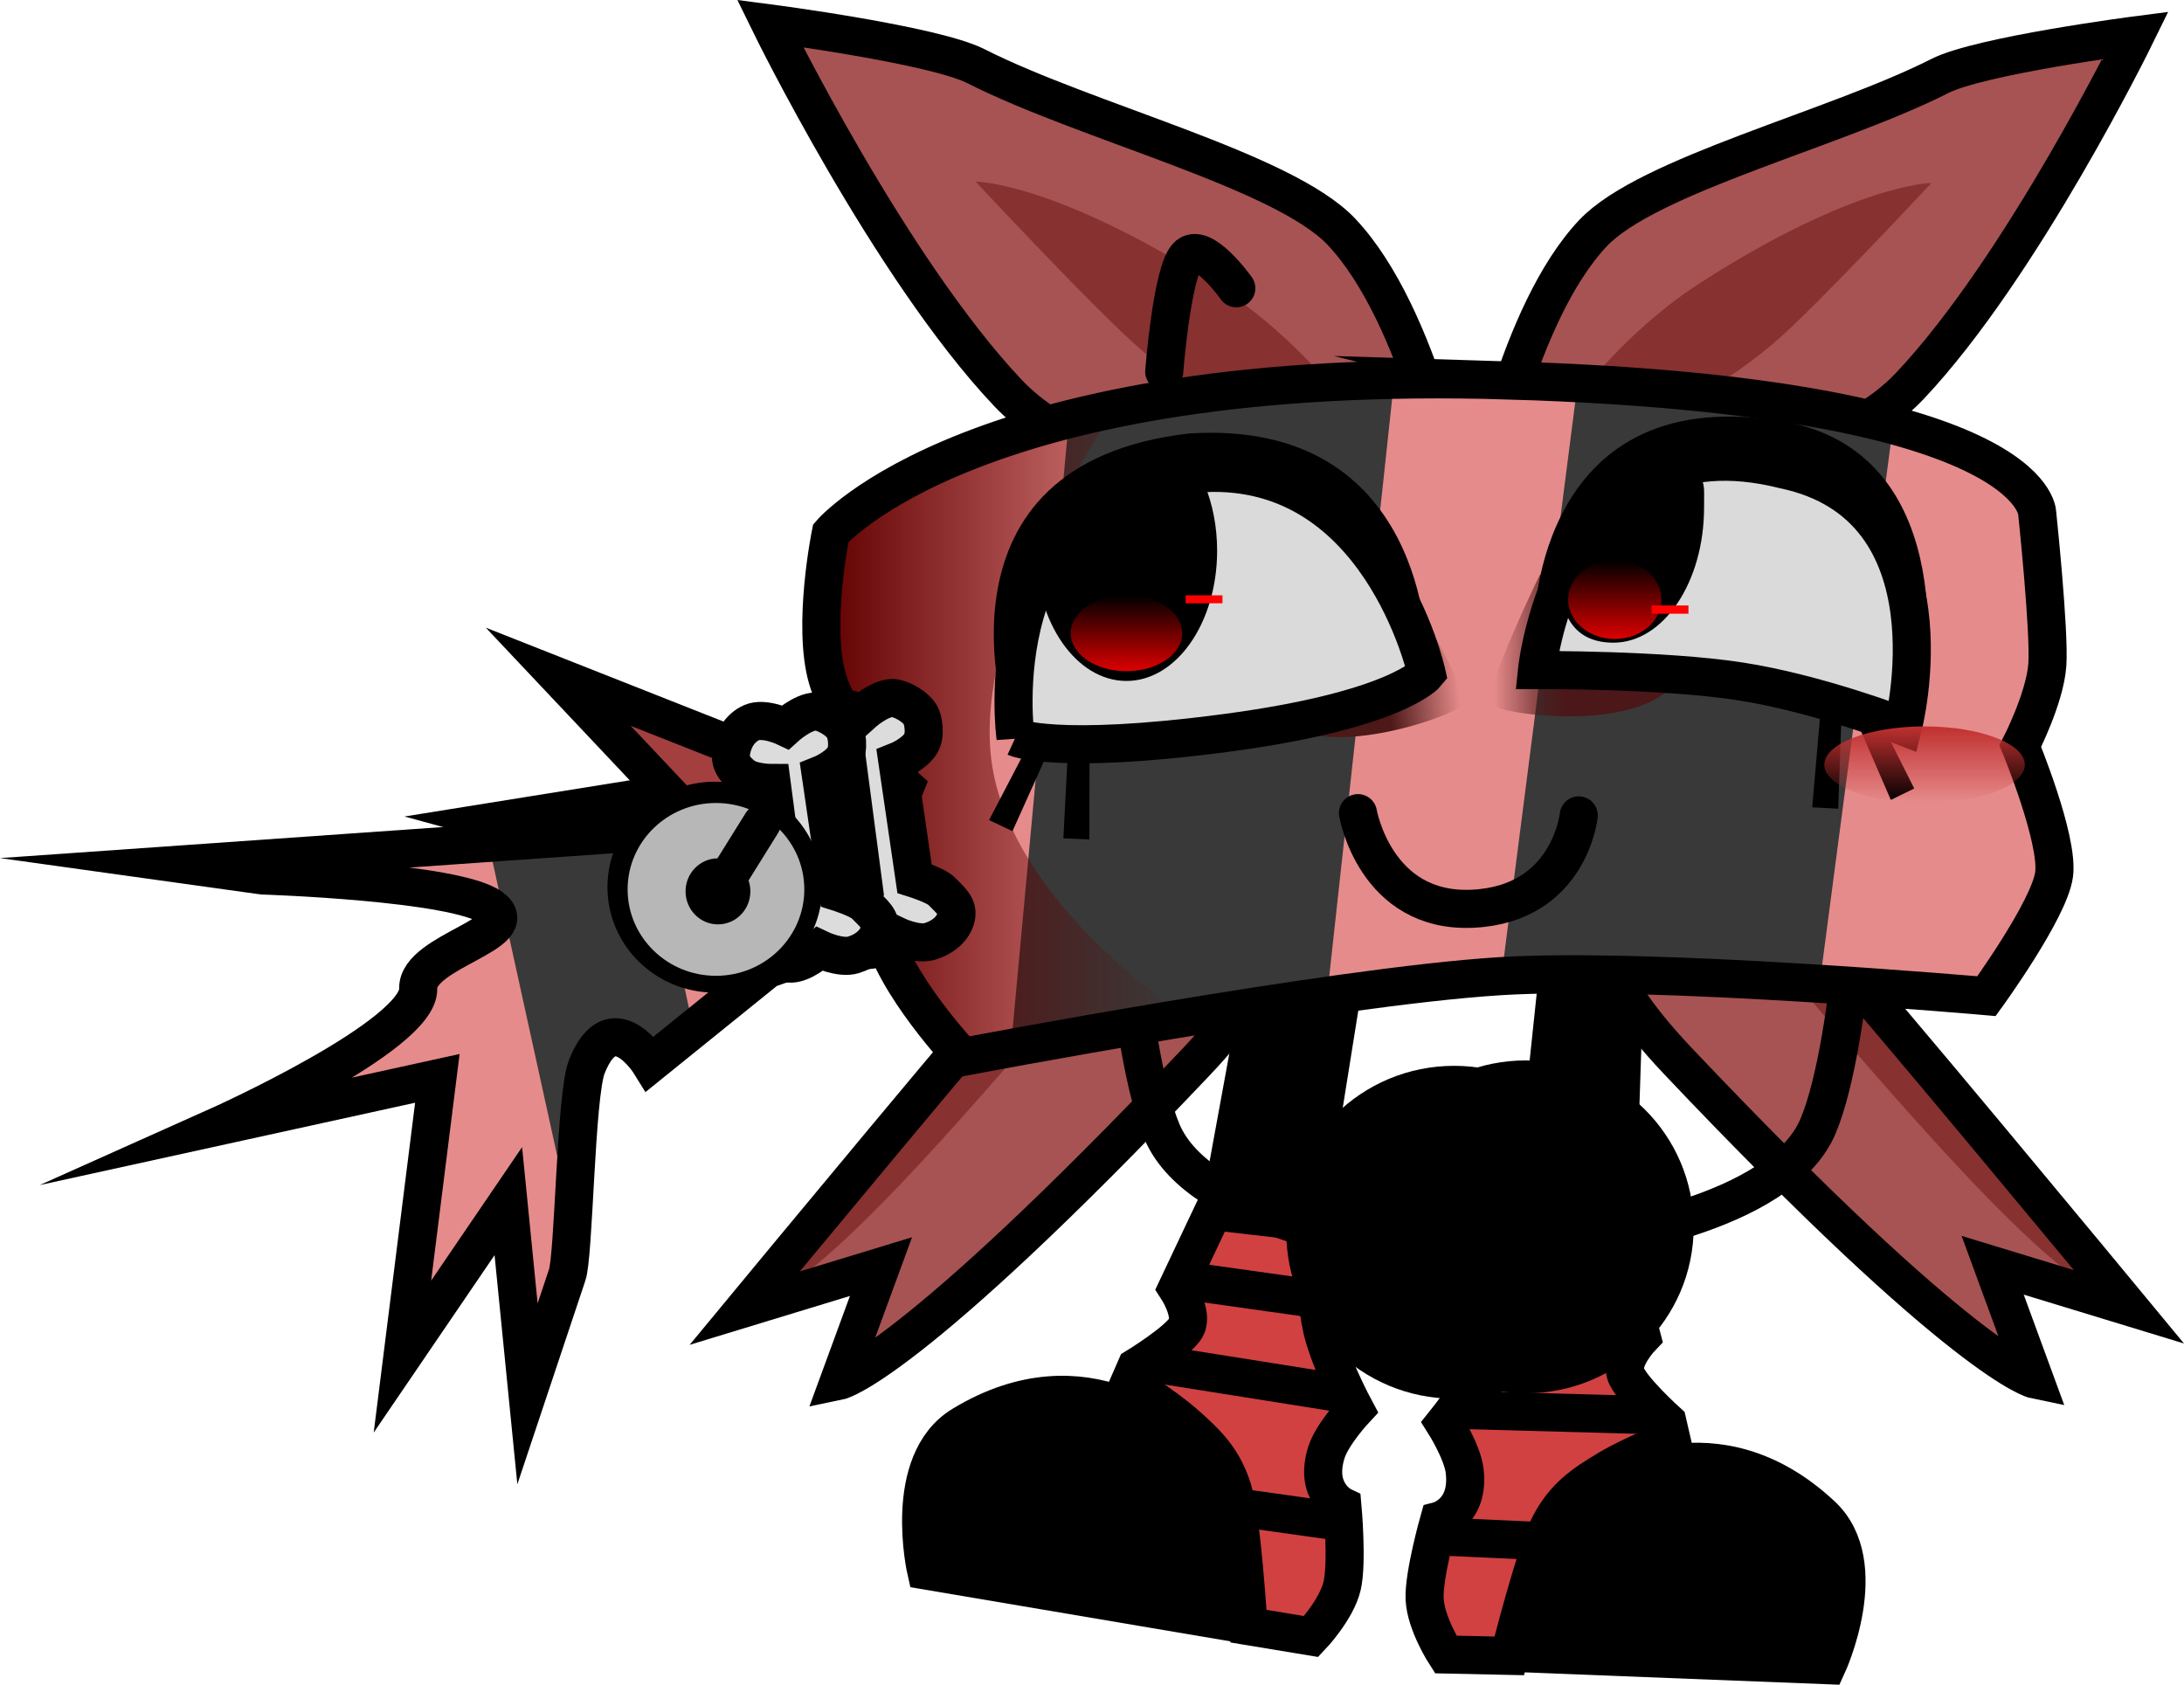 <svg version="1.1" xmlns="http://www.w3.org/2000/svg" xmlns:xlink="http://www.w3.org/1999/xlink" width="258.066" height="199.09" viewBox="0,0,258.066,199.09"><defs><linearGradient x1="98.881" y1="243.031" x2="140.808" y2="243.031" gradientUnits="userSpaceOnUse" id="color-1"><stop offset="0" stop-color="#620000"/><stop offset="1" stop-color="#620000" stop-opacity="0"/></linearGradient><linearGradient x1="98.881" y1="243.031" x2="140.808" y2="243.031" gradientUnits="userSpaceOnUse" id="color-2"><stop offset="0" stop-color="#000000" stop-opacity="0"/><stop offset="1" stop-color="#000000" stop-opacity="0"/></linearGradient><linearGradient x1="173.629" y1="231.749" x2="165.207" y2="232.604" gradientUnits="userSpaceOnUse" id="color-3"><stop offset="0" stop-color="#4c1818" stop-opacity="0"/><stop offset="1" stop-color="#4c1818"/></linearGradient><linearGradient x1="177.766" y1="231.704" x2="186.231" y2="231.704" gradientUnits="userSpaceOnUse" id="color-4"><stop offset="0" stop-color="#4c1718" stop-opacity="0"/><stop offset="1" stop-color="#4c1718"/></linearGradient><linearGradient x1="134.343" y1="220.806" x2="134.343" y2="229.785" gradientUnits="userSpaceOnUse" id="color-5"><stop offset="0" stop-color="#dc0000" stop-opacity="0"/><stop offset="1" stop-color="#dc0000"/></linearGradient><linearGradient x1="192.047" y1="216.658" x2="192.047" y2="225.976" gradientUnits="userSpaceOnUse" id="color-6"><stop offset="0" stop-color="#dc0000" stop-opacity="0"/><stop offset="1" stop-color="#dc0000"/></linearGradient><linearGradient x1="228.651" y1="236.309" x2="228.651" y2="245.36" gradientUnits="userSpaceOnUse" id="color-7"><stop offset="0" stop-color="#c13030"/><stop offset="1" stop-color="#c13030" stop-opacity="0"/></linearGradient><linearGradient x1="75.268" y1="255.305" x2="96.146" y2="255.305" gradientUnits="userSpaceOnUse" id="color-8"><stop offset="0" stop-color="#620000" stop-opacity="0"/><stop offset="1" stop-color="#620000" stop-opacity="0"/></linearGradient></defs><g transform="translate(-1.24,-150.467)"><g data-paper-data="{&quot;isPaintingLayer&quot;:true}" fill-rule="nonzero" stroke-linejoin="miter" stroke-miterlimit="10" stroke-dasharray="" stroke-dashoffset="0" style="mix-blend-mode: normal"><g><path d="M121.937,265.233c1.789,-0.589 8.054,-5.619 8.054,-5.619c0,0 -17.159,4.296 -9.662,-9.422c0.34,-0.622 0.718,-1.241 1.13,-1.856c0.479,-0.034 0.958,-0.08 1.434,-0.13c4.368,0.095 8.711,-0.05 13.039,-0.771c1.585,-0.264 3.991,-1.173 4.851,-2.525c2.719,-0.404 5.64,-0.595 8.379,-1.174l-6.648,7.773c0,0 19.467,3.162 -0.893,24.661c-34.1,36.007 -42.178,37.671 -42.178,37.671l4.955,-13.505l-16.106,4.911c0,0 32.874,-39.761 33.645,-40.015z" fill="#a75353" stroke="#000000" stroke-width="0" stroke-linecap="butt"/><path d="M161.282,229.565l-1.44,1.684c-0.565,-0.925 -1.204,-1.776 -1.634,-2.409c-1.149,-1.692 -2.415,-3.206 -3.798,-4.552z" fill="#a75353" stroke="#000000" stroke-width="0" stroke-linecap="butt"/><path d="M131.777,250.95c0.226,3.34 4.632,5.431 4.632,5.431c0,0 -4.965,1.43 -8.306,1.757c-3.341,0.327 -7.255,0.979 -7.507,-1.757c-0.17,-1.847 0.899,-5.199 2.65,-8.168c2.833,0.053 5.655,0.001 8.47,-0.247c-0.09,1.166 0.008,2.192 0.061,2.984z" fill="#873131" stroke="#873131" stroke-width="0" stroke-linecap="butt"/><path d="M156.534,223.798l0.683,3.665c-0.762,-1 -1.571,-1.931 -2.425,-2.796c1.085,-0.549 1.743,-0.869 1.743,-0.869z" fill="#873131" stroke="#873131" stroke-width="0" stroke-linecap="butt"/><path d="M136.409,257.339c0,0 -17.039,20.793 -28.91,33.222c-11.87,12.429 -15.174,12.938 -15.174,12.938l31.306,-37.535z" fill="#873131" stroke="none" stroke-width="0" stroke-linecap="round"/><path d="M150.133,243.512l-6.677,7.807c0,0 19.467,3.162 -0.893,24.661c-34.1,36.007 -42.178,37.671 -42.178,37.671l4.955,-13.505l-16.106,4.911c0,0 32.874,-39.761 33.645,-40.015h0c1.789,-0.589 8.054,-5.619 8.054,-5.619c0,0 -17.159,4.296 -9.662,-9.422c0.318,-0.582 0.67,-1.162 1.052,-1.738" fill="none" stroke="#000000" stroke-width="4.5" stroke-linecap="round"/><path d="M154.293,224.175c0.458,-0.227 0.708,-0.346 0.708,-0.346l7.222,5.546l-2.065,2.415" fill="none" stroke="#000000" stroke-width="4.5" stroke-linecap="round"/></g><path d="M160.179,265.398l-5.088,31.813l-4.233,45.656l-40.189,-6.802c0,0 -2.931,-12.802 4.287,-17.189c14.802,-8.995 25.461,1.807 25.461,1.807l10.239,-55.924" fill="#000000" stroke="#000000" stroke-width="4.5" stroke-linecap="round"/><g stroke="#000000" stroke-width="4.5" stroke-linecap="round"><path d="M157.282,306.695c0.72,4.128 4.074,10.351 4.074,10.351c0,0 -2.701,2.898 -3.384,5.054c-1.506,4.754 1.895,6.367 1.895,6.367c0,0 0.605,6.667 -0.042,9.414c-0.672,2.852 -3.654,5.981 -3.654,5.981l-7.408,-1.225c0,0 -0.758,-12.574 -1.857,-16.11c-1.099,-3.537 -2.901,-5.364 -5.545,-7.701c-2.644,-2.338 -6.732,-4.836 -6.732,-4.836l0.853,-1.953c0,0 5.078,-3.105 5.926,-4.74c0.847,-1.635 -1.09,-4.592 -1.09,-4.592l4.306,-9.106l11.293,1.303c0,0 0.646,7.665 1.366,11.793z" fill="#d14141"/><path d="M142.407,301.958l13.933,1.96" fill="#000000"/><path d="M137.041,311.516l22.881,3.636" fill="none"/><path d="M158.257,330.115l-13.933,-1.96" fill="none"/></g><path d="M193.214,265.791l-1.997,60.295c0,0 12.65,-8.383 25.289,3.461c6.163,5.775 0.666,17.703 0.666,17.703l-40.729,-1.597l5.234,-45.552l3.684,-34.842" data-paper-data="{&quot;index&quot;:null}" fill="#000000" stroke="#000000" stroke-width="4.5" stroke-linecap="round"/><g data-paper-data="{&quot;index&quot;:null}" stroke="#000000" stroke-width="4.5" stroke-linecap="round"><path d="M181.333,297.909l11.34,0.799l2.556,9.743c0,0 -2.448,2.549 -1.917,4.313c0.532,1.763 4.951,5.75 4.951,5.75l0.479,2.076c0,0 -4.478,1.703 -7.507,3.514c-3.029,1.811 -5.136,3.275 -6.868,6.549c-1.732,3.274 -4.792,15.493 -4.792,15.493l-7.507,-0.16c0,0 -2.355,-3.625 -2.491,-6.552c-0.131,-2.819 1.692,-9.261 1.692,-9.261c0,0 3.64,-0.96 3.035,-5.91c-0.274,-2.244 -2.396,-5.59 -2.396,-5.59c0,0 4.442,-5.498 5.91,-9.424c1.468,-3.925 3.514,-11.34 3.514,-11.34z" fill="#d14141"/><path d="M179.257,306.694l14.056,0.639" fill="#000000"/><path d="M196.827,317.715l-23.16,-0.639" fill="none"/><path d="M186.604,332.729l-14.056,-0.639" fill="none"/></g><g stroke-linecap="round"><g data-paper-data="{&quot;index&quot;:null}"><path d="M177.425,208.708c0,0 3.915,-21.453 12.906,-30.974c6.499,-6.882 28.604,-12.291 40.994,-18.577c4.751,-2.41 23.105,-4.797 23.105,-4.797c0,0 -13.394,27.381 -26.672,41.442c-1.836,1.945 -4.128,3.598 -6.713,5.004c-1.037,-0.55 -2.15,-0.991 -3.349,-1.298c-2.091,-0.536 -4.236,-0.686 -6.383,-0.527c-1.187,-0.168 -2.385,-0.183 -3.578,-0.013c-6.154,0.881 -14.617,4.153 -18.708,9.422c-6.783,0.467 -11.601,0.317 -11.601,0.317z" fill="#a75353" stroke="none" stroke-width="0"/><path d="M188.845,208.63c-7.139,0.526 -12.28,0.365 -12.28,0.365c0,0 3.915,-21.453 12.906,-30.974c6.499,-6.882 28.604,-12.291 40.994,-18.577c4.751,-2.41 23.105,-4.797 23.105,-4.797c0,0 -13.394,27.381 -26.672,41.442c-1.673,1.772 -3.725,3.303 -6.032,4.624" fill="none" stroke="#000000" stroke-width="4.5"/></g><path d="M184.711,201.352c0,0 6.674,-10.551 17.494,-17.494c18.277,-11.729 27.246,-11.759 27.246,-11.759c0,0 -13.794,14.816 -18.642,18.928c-14.403,12.22 -26.098,10.325 -26.098,10.325z" data-paper-data="{&quot;index&quot;:null}" fill="#873131" stroke="none" stroke-width="0"/></g><g><g><path d="M119.42,196.588c-13.986,-14.81 -28.094,-43.652 -28.094,-43.652c0,0 19.333,2.515 24.337,5.053c13.051,6.62 36.335,12.318 43.18,19.567c9.467,10.025 13.591,32.609 13.594,32.626c-0.003,0 -4.341,0.135 -10.641,-0.233c-3.781,-2.948 -8.201,-4.978 -13.227,-6.191c-3.241,-0.782 -6.476,-0.105 -9.721,-0.544l-0.861,0.096c-2.322,0 -4.565,0.262 -6.689,0.789c-4.694,-1.875 -8.867,-4.321 -11.879,-7.51z" fill="#a75353" stroke="none" stroke-width="0" stroke-linecap="butt"/><path d="M172.437,210.182v0c0,0 0,0 0,0z" fill="#a75353" stroke="none" stroke-width="0" stroke-linecap="butt"/><path d="M131.403,204.073c-4.367,-1.83 -8.238,-4.176 -11.077,-7.182c-13.986,-14.81 -28.094,-43.652 -28.094,-43.652c0,0 19.333,2.514 24.337,5.053c13.051,6.62 36.335,12.318 43.18,19.567c9.47,10.029 13.594,32.626 13.594,32.626c0,0 -4.601,0.143 -11.209,-0.268" fill="none" stroke="#000000" stroke-width="4.5" stroke-linecap="round"/></g><path d="M136.157,191.861c-5.106,-4.332 -19.636,-19.938 -19.636,-19.938c0,0 9.447,0.031 28.699,12.386c11.398,7.314 18.428,18.428 18.428,18.428c0,0 -12.319,1.996 -27.49,-10.875z" fill="#873131" stroke="none" stroke-width="0" stroke-linecap="round"/></g><g stroke="#000000" stroke-width="4.5"><path d="M165.465,297.636c0,0 -22.451,-2.765 -26.936,-13.468c-4.291,-10.24 -5.408,-38.243 -5.408,-38.243" fill="none" stroke-linecap="round"/><path d="M190.654,296.088c0,9.62 -7.873,17.418 -17.586,17.418c-9.712,0 -17.586,-7.799 -17.586,-17.418c0,-9.62 7.873,-17.418 17.586,-17.418c9.712,0 17.586,7.799 17.586,17.418z" fill="#000000" stroke-linecap="butt"/></g><g data-paper-data="{&quot;index&quot;:null}"><path d="M220.098,265.073c0.771,0.254 33.645,40.015 33.645,40.015l-16.106,-4.911l4.955,13.505c0,0 -8.078,-1.664 -42.178,-37.671c-20.36,-21.499 -0.893,-24.661 -0.893,-24.661l-18.766,-21.944l7.222,-5.546c0,0 0.838,0.398 2.256,1.129c-0.116,0.275 -0.225,0.553 -0.325,0.832c-1.135,1.395 -2.115,2.921 -2.441,4.388c-0.087,0.391 -0.141,0.768 -0.166,1.132c-2.429,2.304 0.035,5.936 2.705,6.604c0.929,0.232 1.993,0.016 3.098,-0.425c1.338,0.086 2.756,-0.177 4.079,-0.839l0.167,-0.042c1.252,0.313 2.548,0.5 3.868,0.62c0.683,0.591 1.5,1.03 2.4,1.266c0.335,0.088 0.682,0.147 1.037,0.175c1.049,0.272 2.288,0.38 3.597,0.386c0.246,0.082 0.48,0.154 0.691,0.217c1.289,0.381 2.83,0.731 4.447,0.955c3.465,3.068 6.464,6.383 8.318,9.775c7.497,13.718 -9.662,9.422 -9.662,9.422c0,0 6.265,5.03 8.054,5.619z" fill="#a75353" stroke="#000000" stroke-width="0" stroke-linecap="round"/><path d="M215.849,244.242c3.376,3.205 5.842,9.243 5.59,11.979c-0.252,2.736 -4.166,2.084 -7.507,1.757c-3.341,-0.327 -8.306,-1.757 -8.306,-1.757c0,0 4.406,-2.09 4.632,-5.431c0.179,-2.645 0.855,-7.904 -6.66,-12.271c0.006,0.002 0.012,0.003 0.017,0.005c0.335,0.088 0.682,0.147 1.037,0.175c1.049,0.272 2.288,0.38 3.597,0.386c0.246,0.082 0.48,0.154 0.691,0.217c0.598,0.177 1.251,0.347 1.94,0.501c2.37,2.019 4.195,3.705 4.968,4.439z" fill="#873131" stroke="#873131" stroke-width="0" stroke-linecap="butt"/><path d="M201.11,237.249c0.035,0.003 0.071,0.007 0.106,0.01c0.032,0.028 0.065,0.056 0.098,0.083c-0.068,-0.031 -0.136,-0.062 -0.204,-0.093z" fill="#873131" stroke="#873131" stroke-width="0" stroke-linecap="butt"/><path d="M188.263,237.38c-2.991,-0.289 -4.641,-3.651 -4.641,-3.651l1.88,-10.091c0,0 1.806,0.879 4.373,2.223c-1.121,1.384 -2.086,2.895 -2.409,4.348c-0.087,0.391 -0.141,0.768 -0.166,1.132c-1.998,1.896 -0.685,4.691 1.331,5.994c-0.078,0.045 -0.197,0.062 -0.368,0.045z" fill="#873131" stroke="#873131" stroke-width="0" stroke-linecap="butt"/><path d="M218.404,265.805l31.306,37.535c0,0 -3.303,-0.508 -15.174,-12.938c-11.87,-12.429 -28.91,-33.222 -28.91,-33.222z" fill="#873131" stroke="none" stroke-width="0" stroke-linecap="round"/><path d="M212.509,240.122c3.439,3.053 6.413,6.348 8.256,9.72c7.497,13.718 -9.662,9.422 -9.662,9.422c0,0 6.265,5.03 8.054,5.619h-0c0.771,0.254 33.645,40.015 33.645,40.015l-16.106,-4.911l4.955,13.505c0,0 -8.078,-1.664 -42.178,-37.671c-20.36,-21.499 -0.893,-24.661 -0.893,-24.661l-18.766,-21.944l7.222,-5.546c0,0 1.174,0.557 3.096,1.566" fill="none" stroke="#000000" stroke-width="4.5" stroke-linecap="round"/></g><g data-paper-data="{&quot;index&quot;:null}" stroke="#000000" stroke-width="4.5"><path d="M221.481,245.287c0,0 -1.117,28.002 -5.408,38.243c-4.485,10.703 -26.936,13.468 -26.936,13.468" fill="none" stroke-linecap="round"/><path d="M181.534,278.03c9.712,0 17.586,7.799 17.586,17.418c0,9.62 -7.873,17.418 -17.586,17.418c-9.712,0 -17.586,-7.799 -17.586,-17.418c0,-9.62 7.873,-17.418 17.586,-17.418z" fill="#000000" stroke-linecap="butt"/></g><path d="M169.144,202.734c5.649,-0.67 6.119,-0.463 12.484,0c4.869,0.354 5.45,15.7 0,15.972c-6.978,0.349 -4.377,0.185 -10.897,0.033c-0.531,-0.843 -1.106,-1.613 -1.503,-2.199c-1.056,-1.555 -2.211,-2.96 -3.465,-4.223c-0.221,-4.326 1.032,-9.306 3.381,-9.584z" fill="#a75353" stroke="#000000" stroke-width="0" stroke-linecap="butt"/><path d="M165.763,212.318c-0.221,-4.326 1.032,-9.306 3.381,-9.584c5.649,-0.67 6.119,-0.463 12.484,0c4.869,0.354 5.45,15.7 0,15.972c-6.978,0.349 -4.377,0.185 -10.897,0.033" fill="none" stroke="#000000" stroke-width="4.5" stroke-linecap="butt"/><path d="M179.705,195.43c62.182,1.91 62.252,15.656 62.252,15.656c0,0 1.483,14.037 1.198,17.969c-0.285,3.932 -3.194,9.583 -3.194,9.583c0,0 4.555,11.015 3.993,15.174c-0.562,4.158 -7.986,14.375 -7.986,14.375c0,0 -39.478,-3.49 -57.523,-2.358c-19.962,1.252 -63.467,9.546 -63.467,9.546c0,0 -8.204,-8.683 -9.583,-15.174c-1.379,-6.49 2.795,-16.771 2.795,-16.771c0,0 -7.362,-6.484 -9.184,-12.778c-1.822,-6.294 0.399,-17.17 0.399,-17.17c0,0 16.938,-19.998 80.301,-18.052z" fill="#e68b8b" stroke="#000000" stroke-width="0" stroke-linecap="butt"/><path d="M178.687,265.606l8.817,-68.632c0.699,1.039 37.067,3.915 37.378,4.143l-8.558,65.08z" fill="#393939" stroke="none" stroke-width="0" stroke-linecap="butt"/><path d="M187.801,196.742l36.639,4.385l-0.6,4.811c-2.079,-2.234 -4.557,-3.992 -7.66,-4.788c-1.941,-0.497 -3.932,-0.637 -5.925,-0.489c-1.102,-0.156 -2.214,-0.17 -3.321,-0.012c-6.243,0.893 -15.044,4.438 -18.313,10.156c-0.589,1.03 -1.167,2.181 -1.589,3.357c-0.761,0.935 -1.452,1.928 -1.923,2.923z" fill="#393939" stroke="none" stroke-width="0" stroke-linecap="butt"/><path d="M120.787,273.193l6.65,-71.952c0.193,0.09 10.367,-3.019 19.836,-4.245c8.883,-1.15 17.051,-0.403 18.601,-0.853c0.084,-0.007 -7.65,70.453 -7.65,70.453z" fill="#393939" stroke="none" stroke-width="0" stroke-linecap="butt"/><path d="M115.652,275.475c-5.695,-5.56 -10.57,-14.888 -9.383,-20.394c0.682,-3.162 1.785,-6.577 1.861,-10.547c0.089,-4.605 -6.048,-4.991 -8.337,-11.495c-2.561,-7.278 -2.123,-15.861 4.08,-22.251c6.203,-6.39 29.158,-11.99 29.158,-11.99c0,0 -17.281,24.572 -14.558,42.11c2.618,16.857 23.135,29.776 23.135,29.776c0,0 -25.669,5.071 -25.955,4.792z" fill="url(#color-1)" stroke="url(#color-2)" stroke-width="0" stroke-linecap="butt"/><path d="M174.148,233.703c-0.934,1.422 -18.931,7.75 -22.594,0.356c-3.663,-7.395 15.325,-15.03 15.325,-15.03c0,0 8.203,13.253 7.269,14.675z" data-paper-data="{&quot;index&quot;:null}" fill="url(#color-3)" stroke="none" stroke-width="0" stroke-linecap="round"/><path d="M179.705,195.43c62.182,1.91 62.252,15.656 62.252,15.656c0,0 1.483,14.037 1.198,17.969c-0.285,3.932 -3.194,9.583 -3.194,9.583c0,0 4.555,11.015 3.993,15.174c-0.562,4.158 -7.986,14.375 -7.986,14.375c0,0 -39.478,-3.49 -57.523,-2.358c-19.962,1.252 -63.467,9.546 -63.467,9.546c0,0 -8.204,-8.683 -9.583,-15.174c-1.379,-6.49 2.795,-16.771 2.795,-16.771c0,0 -7.362,-6.484 -9.184,-12.778c-1.822,-6.294 0.399,-17.17 0.399,-17.17c0,0 16.938,-19.998 80.301,-18.052z" fill="none" stroke="#000000" stroke-width="4.5" stroke-linecap="round"/><path d="M183.196,218.367c0,0 19.668,3.614 16.771,11.34c-2.897,7.726 -21.448,5.314 -22.521,3.993c-1.073,-1.321 5.75,-15.333 5.75,-15.333z" fill="url(#color-4)" stroke="none" stroke-width="0" stroke-linecap="round"/><g><path d="M141.731,201.694c28.101,-1.816 28.085,25.782 28.085,25.782c0,0 -4.023,3.865 -24.358,6.542c-15.481,2.038 -25.289,1.796 -25.289,1.796c0,0 -9.996,-30.49 21.563,-34.119z" fill="#000000" stroke="none" stroke-width="0" stroke-linecap="round"/><path d="M121.366,236.968c0,0 -4.007,-28.823 21.296,-31.169c21.712,-1.816 27.286,23.601 27.286,23.601c0,0 -3.491,4.378 -23.825,7.055c-20.105,2.646 -24.757,0.513 -24.757,0.513z" fill="#dadada" stroke="none" stroke-width="0" stroke-linecap="round"/><path d="M121.233,237.609c0,0 -4.007,-28.823 21.296,-31.169c21.712,-1.816 27.286,23.601 27.286,23.601c0,0 -3.491,4.378 -23.825,7.055c-20.105,2.646 -24.757,0.513 -24.757,0.513z" fill="none" stroke="#000000" stroke-width="4.5" stroke-linecap="round"/><path d="M145.058,215.547c0,8.501 -4.797,15.392 -10.715,15.392c-5.918,0 -10.715,-6.891 -10.715,-15.392c0,-8.501 5.862,-9.364 11.78,-9.364c3.938,0 6.315,-2.977 8.177,1.57c0.936,2.286 1.473,4.95 1.473,7.794z" fill="#000000" stroke="none" stroke-width="0" stroke-linecap="butt"/><path d="M140.932,225.295c0,2.479 -2.95,4.489 -6.589,4.489c-3.639,0 -6.589,-2.01 -6.589,-4.489c0,-2.479 2.95,-4.489 6.589,-4.489c3.639,0 6.589,2.01 6.589,4.489z" fill="url(#color-5)" stroke="none" stroke-width="0" stroke-linecap="butt"/><path d="M141.338,221.759v-0.941h4.353v0.941z" fill="#ff0000" stroke="none" stroke-width="0" stroke-linecap="butt"/><path d="M124.604,239.798l-3.852,8.556l-2.302,-1.087l4.134,-7.922z" fill="#000000" stroke="#000000" stroke-width="0.5" stroke-linecap="round"/><path d="M129.73,240.086l-0.014,9.327l-2.56,-0.117l0.487,-9.487z" fill="#000000" stroke="#000000" stroke-width="0.5" stroke-linecap="round"/></g><g><path d="M212.667,200.396c20.805,4.327 15.872,31.52 15.872,31.52c0,0 -13.104,-5.303 -20.863,-6.497c-9.163,-1.41 -25.131,-1.526 -25.131,-1.526c0,0 0.307,-29.027 30.122,-23.497z" fill="#000000" stroke="none" stroke-width="0" stroke-linecap="round"/><path d="M183.335,230.124c0,0 3.128,-30.22 29.149,-23.692c20.805,4.327 14.109,30.347 14.109,30.347c0,0 -10.137,-3.914 -19.3,-5.324c-9.163,-1.41 -23.958,-1.331 -23.958,-1.331z" fill="#dadada" stroke="none" stroke-width="0" stroke-linecap="round"/><path d="M182.859,229.649c0,0 3.128,-30.22 29.149,-23.692c20.805,4.327 14.109,30.347 14.109,30.347c0,0 -10.137,-3.914 -19.3,-5.324c-9.163,-1.41 -23.958,-1.331 -23.958,-1.331z" fill="none" stroke="#000000" stroke-width="4.5" stroke-linecap="round"/><path d="M202.596,210.444c0,8.821 -4.797,15.972 -10.715,15.972c-5.918,0 -6.265,-5.326 -6.265,-7.416c0,-4.396 0.772,-4.086 2.965,-5.415c0.271,-0.164 2.902,-5.556 5.506,-5.556c3.938,0 4.603,-3.089 7.72,-2.25c0.936,2.372 0.789,1.714 0.789,4.665z" fill="#000000" stroke="none" stroke-width="0" stroke-linecap="butt"/><path d="M197.56,221.317c0,2.573 -2.469,4.659 -5.514,4.659c-3.045,0 -5.514,-2.086 -5.514,-4.659c0,-2.573 2.469,-4.659 5.514,-4.659c3.045,0 5.514,2.086 5.514,4.659z" fill="url(#color-6)" stroke="none" stroke-width="0" stroke-linecap="butt"/><path d="M196.396,222.993v-0.976h4.353v0.976z" fill="#ff0000" stroke="none" stroke-width="0" stroke-linecap="butt"/><path d="M222.959,235.31l4.134,8.221l-2.302,1.127l-3.852,-8.879z" data-paper-data="{&quot;index&quot;:null}" fill="#000000" stroke="#000000" stroke-width="0.5" stroke-linecap="round"/><path d="M218.562,235.639l-0.356,10.135l-2.56,-0.139l0.92,-10.62z" data-paper-data="{&quot;index&quot;:null}" fill="#000000" stroke="#000000" stroke-width="0.5" stroke-linecap="round"/></g><path d="M187.788,246.824c0,0 -1.063,10.477 -12.513,11.031c-11.535,0.558 -13.575,-11.297 -13.575,-11.297" fill="none" stroke="#000000" stroke-width="4.5" stroke-linecap="round"/><path d="M138.807,194.382c0,0 0.89,-11.527 2.662,-13.576c1.772,-2.049 5.856,3.727 5.856,3.727" fill="none" stroke="#000000" stroke-width="4.5" stroke-linecap="round"/><path d="M240.497,240.835c0,2.499 -5.304,4.525 -11.846,4.525c-6.542,0 -11.846,-2.026 -11.846,-4.525c0,-2.499 5.304,-4.525 11.846,-4.525c6.542,0 11.846,2.026 11.846,4.525z" fill="url(#color-7)" stroke="none" stroke-width="0" stroke-linecap="butt"/><g><path d="M103.469,256.046l-34.893,11.507l18.652,-12.494l-27.565,-7.532l20.541,-3.3l-12.998,-13.784l35.734,14.118z" fill="#a43f3f" stroke="#000000" stroke-width="4.5" stroke-linecap="round"/><path d="M106.958,260.201l-15.839,5.59l-13.843,11.181c0,0 -4.503,-7.279 -7.503,0.365c-1.328,3.384 -1.505,22.428 -2.325,24.632c-0.098,0.263 -4.68,14.002 -4.68,14.002l-2.263,-22.761l-12.512,18.368l4.126,-32.876l-26.088,5.723c0,0 24.138,-10.802 23.825,-16.372c-0.07,-4.408 12.819,-6.514 8.616,-9.559c-4.203,-3.045 -27.01,-3.768 -27.01,-3.768l-9.425,-1.315l51.244,-3.594l30.347,-7.587z" fill="#e68b8b" stroke="none" stroke-width="0" stroke-linecap="round"/><path d="M67.893,290.748l-8.918,-40.596l19.167,-1.73l5.324,25.023c0,0 -1.77,1.015 -5.875,1.761c-1.394,0.253 -3.174,-0.938 -5.087,-0.304c-0.28,0.093 -0.187,-0.31 -0.353,-0.097c-2.331,3 -4.258,15.943 -4.258,15.943z" fill="#393939" stroke="none" stroke-width="0" stroke-linecap="butt"/><path d="M93.715,264.926l-3.328,-18.767l12.778,-4.126l4.925,17.436z" fill="#393939" stroke="none" stroke-width="0" stroke-linecap="butt"/><path d="M107.757,259.402l-15.839,5.59l-13.843,11.181c0,0 -4.503,-7.279 -7.503,0.365c-1.328,3.384 -1.505,22.428 -2.325,24.632c-0.098,0.263 -4.68,14.002 -4.68,14.002l-2.263,-22.761l-12.512,18.368l4.126,-32.876l-26.088,5.723c0,0 24.138,-10.802 23.825,-16.372c-0.07,-4.408 12.819,-6.514 8.616,-9.559c-4.203,-3.045 -27.01,-3.768 -27.01,-3.768l-9.425,-1.315l51.244,-3.594l30.347,-7.587z" fill="none" stroke="#000000" stroke-width="4.5" stroke-linecap="round"/><path d="M109.304,254.297c0,0 2.543,0.8 3.194,1.483c0.938,0.984 2.021,1.74 1.711,3.08c-0.309,1.34 -1.514,2.372 -3.08,2.852c-1.566,0.48 -3.993,-0.685 -3.993,-0.685c0,0 -2.088,1.891 -3.651,1.711c-1.563,-0.179 -2.584,-1.06 -3.309,-2.51c-0.725,-1.45 -0.181,-2.108 0.456,-3.194c0.637,-1.086 2.624,-2.054 2.624,-2.054l-1.79,-13.581c0,0 -2.308,0.005 -3.375,-0.832c-1.068,-0.837 -1.594,-1.666 -1.396,-2.909c0.198,-1.244 0.921,-2.728 2.401,-3.389c1.48,-0.66 3.996,0.534 3.996,0.534c0,0 2.021,-1.841 3.602,-1.854c0.794,-0.006 2.662,0.884 3.327,2.046c0.295,0.515 0.665,2.385 -0.023,3.411c-0.851,1.267 -2.724,2.01 -2.724,2.01z" data-paper-data="{&quot;index&quot;:null}" fill="#dcdcdc" stroke="#000000" stroke-width="4.5" stroke-linecap="round"/><path d="M100.253,255.894c0,0 2.543,0.8 3.194,1.483c0.938,0.984 2.021,1.74 1.711,3.08c-0.309,1.34 -1.514,2.372 -3.08,2.852c-1.566,0.48 -3.993,-0.685 -3.993,-0.685c0,0 -2.088,1.891 -3.651,1.711c-1.563,-0.179 -2.584,-1.06 -3.309,-2.51c-0.725,-1.45 -0.181,-2.108 0.456,-3.194c0.637,-1.086 2.624,-2.054 2.624,-2.054l-1.79,-13.581c0,0 -2.308,0.005 -3.375,-0.832c-1.068,-0.837 -1.594,-1.666 -1.396,-2.909c0.198,-1.244 0.921,-2.728 2.401,-3.389c1.48,-0.66 3.996,0.534 3.996,0.534c0,0 2.021,-1.841 3.602,-1.854c0.794,-0.006 2.662,0.884 3.327,2.046c0.295,0.515 0.665,2.385 -0.023,3.411c-0.851,1.267 -2.724,2.01 -2.724,2.01z" data-paper-data="{&quot;index&quot;:null}" fill="#dcdcdc" stroke="#000000" stroke-width="4.5" stroke-linecap="round"/><g stroke="#000000"><path d="M96.146,255.305c0,5.639 -4.674,10.211 -10.439,10.211c-5.765,0 -10.439,-4.572 -10.439,-10.211c0,-5.639 4.674,-10.211 10.439,-10.211c5.765,0 10.439,4.572 10.439,10.211z" fill="url(#color-8)" stroke-width="4.5" stroke-linecap="butt"/><path d="M96.279,255.571c0,5.639 -4.674,10.211 -10.439,10.211c-5.765,0 -10.439,-4.572 -10.439,-10.211c0,-5.639 4.674,-10.211 10.439,-10.211c5.765,0 10.439,4.572 10.439,10.211z" fill="#b7b7b7" stroke-width="0" stroke-linecap="butt"/><path d="M89.905,255.803c0,2.155 -1.714,3.902 -3.829,3.902c-2.115,0 -3.829,-1.747 -3.829,-3.902c0,-2.155 1.714,-3.902 3.829,-3.902c2.115,0 3.829,1.747 3.829,3.902z" fill="#000000" stroke-width="0" stroke-linecap="butt"/><path d="M87.495,253.784c0,0 0.829,-1.332 1.342,-2.156c0.689,-1.107 2.422,-3.891 2.422,-3.891" fill="none" stroke-width="4.5" stroke-linecap="round"/></g></g></g></g></svg>
